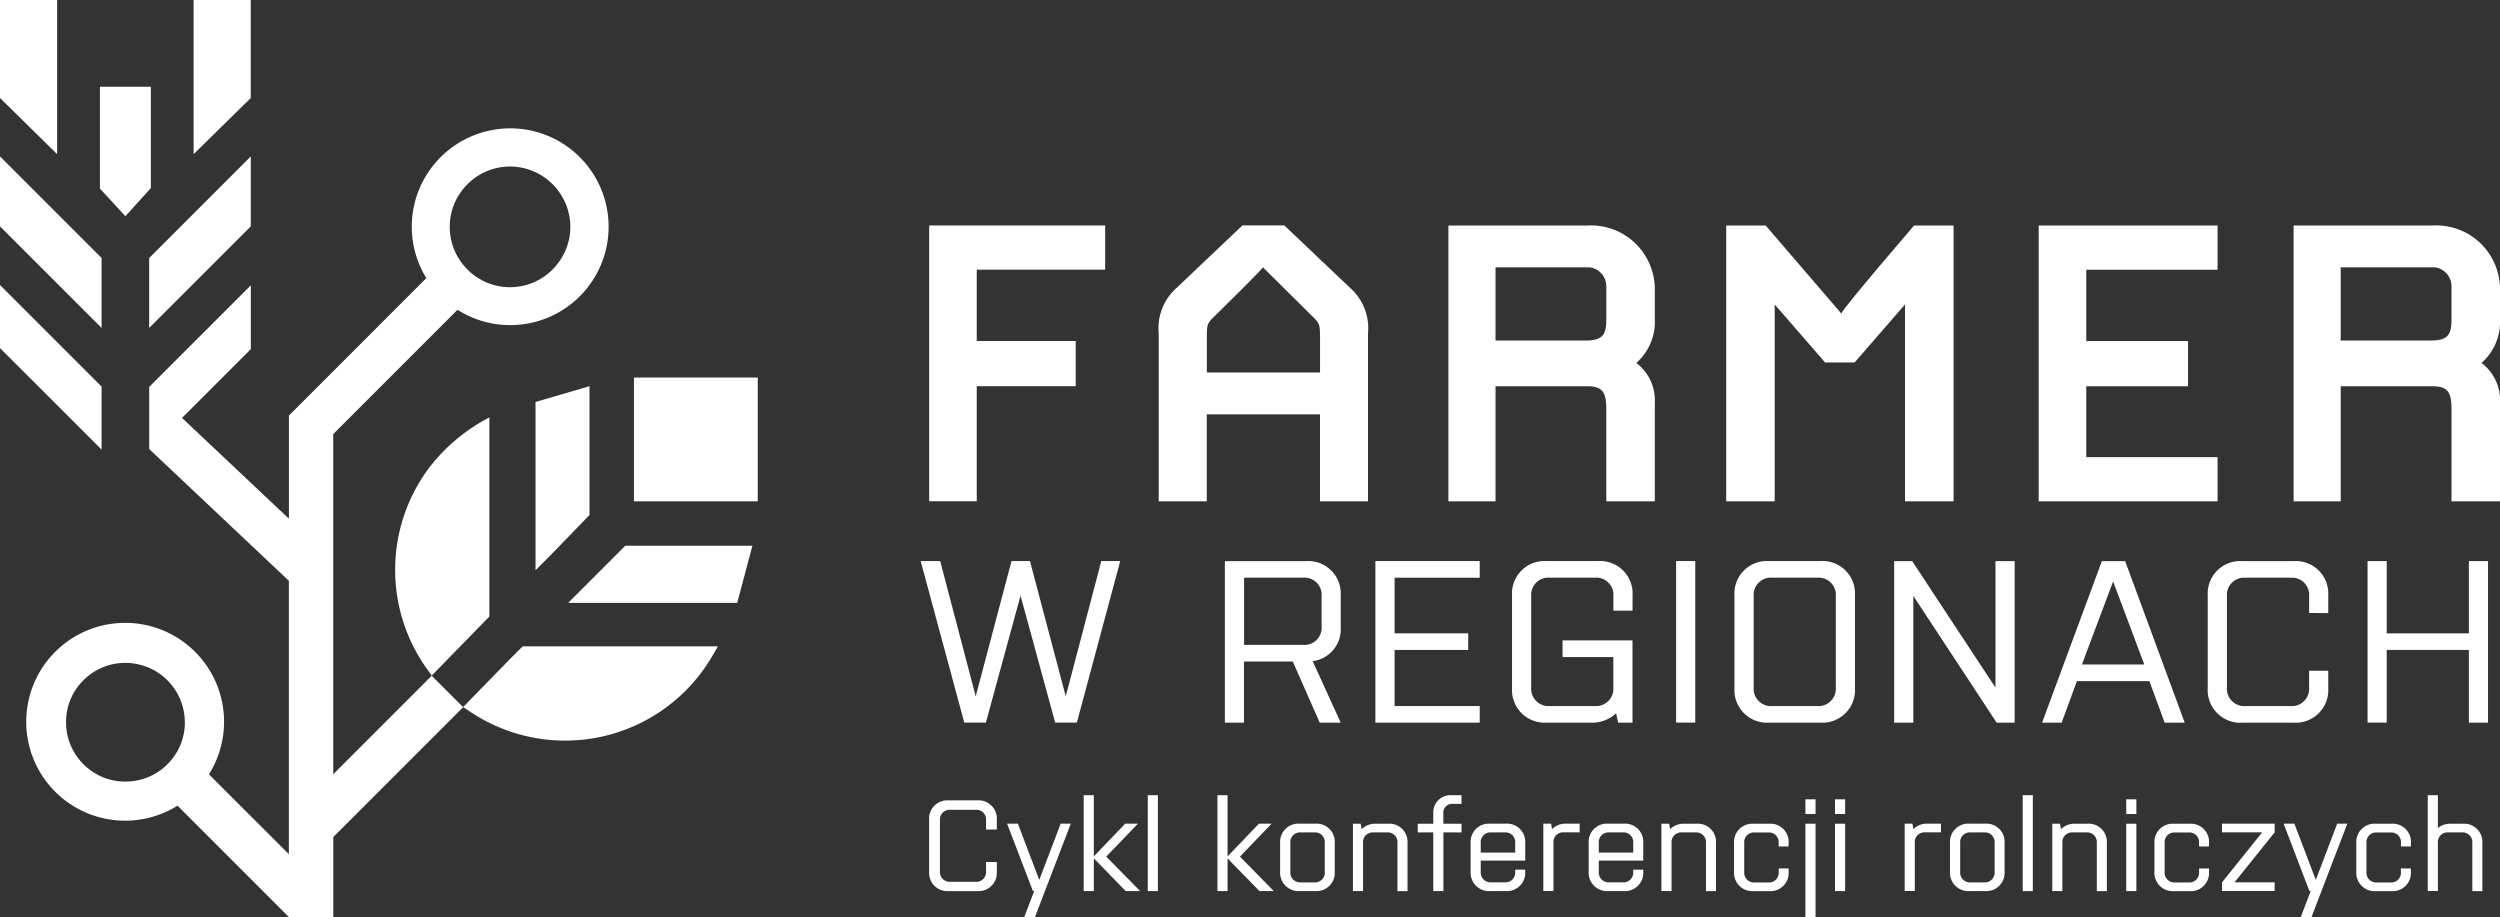 <svg xmlns="http://www.w3.org/2000/svg" width="213.294" height="78.239" viewBox="0 0 213.294 78.239"><rect x="0" y="0" width="213.294" height="78.239" fill="#333333" stroke="none"/><g transform="translate(-113.497 -60.761)"><g transform="translate(-141.468 1222.101)"><g transform="translate(334.235 -1142.105)"><g transform="translate(0.005 0)"><path d="M285.929,124.514V130.6h8.442v3.853h-8.442v9.821H281.87V120.74h15.014v3.774Z" transform="translate(-281.87 -120.74)" fill="#fff"/><path d="M339.635,144.279h-4.1v-7.426h-9.659v7.426h-4.1V129.952a4.6,4.6,0,0,1,1.541-3.9l5.6-5.315h3.573l5.6,5.315a4.6,4.6,0,0,1,1.541,3.9v14.327Zm-4.1-14.125c0-.854-.039-1.055-.525-1.541l-4.344-4.3c-.2.324-4.26,4.3-4.26,4.3-.486.486-.525.692-.525,1.541v3.126h9.659v-3.126h0Z" transform="translate(-302.192 -120.74)" fill="#fff"/><path d="M385.6,144.284v-7.873c0-1.5-.363-1.948-1.664-1.948H376.15v9.821h-4.02V120.75h11.848a5.451,5.451,0,0,1,5.762,5.477v2.557a4.651,4.651,0,0,1-1.58,3.691,4,4,0,0,1,1.58,3.406v8.4H385.6Zm0-18.341a1.634,1.634,0,0,0-1.418-1.625H376.15v6.248h7.588c1.5,0,1.865-.407,1.865-1.826v-2.8h0Z" transform="translate(-327.83 -120.745)" fill="#fff"/><path d="M435.674,144.284v-16.8l-4.3,4.952h-2.518l-4.3-4.952v16.8H420.42V120.75h3.367l6.454,7.509c.162-.486,6.209-7.509,6.209-7.509h3.367v23.534Z" transform="translate(-352.419 -120.745)" fill="#fff"/><path d="M474.74,144.284V120.75H490v3.774H478.8v6.086h8.682v3.853H478.8v6.047H490v3.774H474.74Z" transform="translate(-380.079 -120.745)" fill="#fff"/><path d="M532.523,144.284v-7.873c0-1.5-.363-1.948-1.664-1.948H523.07v9.821h-4.02V120.75H530.9a5.451,5.451,0,0,1,5.762,5.477v2.557a4.652,4.652,0,0,1-1.58,3.691,4,4,0,0,1,1.58,3.406v8.4h-4.137Zm0-18.341a1.634,1.634,0,0,0-1.418-1.625H523.07v6.248h7.588c1.5,0,1.865-.407,1.865-1.826Z" transform="translate(-402.641 -120.745)" fill="#fff"/></g><g transform="translate(0 48.609)"><path d="M286.719,223.168v-.8a.825.825,0,0,0-.883-.883h-2.169a.825.825,0,0,0-.883.883v4.368a.832.832,0,0,0,.883.893h2.169a.832.832,0,0,0,.883-.893v-.8h.918v.839a1.561,1.561,0,0,1-1.649,1.649h-2.479a1.564,1.564,0,0,1-1.649-1.649v-4.447a1.556,1.556,0,0,1,1.649-1.649h2.479a1.559,1.559,0,0,1,1.649,1.649v.839h-.918Z" transform="translate(-281.86 -220.238)" fill="#fff"/><path d="M296.883,232.691l.849-2.214h-.113l-2.2-5.747h.918l1.826,4.8,1.826-4.8h.864l-3.053,7.961Z" transform="translate(-288.765 -222.301)" fill="#fff"/><path d="M309.6,225.174v2.788h-.864V219.78h.864V225l2.675-2.788h1.085l-2.7,2.807,2.886,2.94h-1.227l-2.719-2.788h0Z" transform="translate(-295.547 -219.78)" fill="#fff"/><path d="M319.87,219.78h.864v8.182h-.864Z" transform="translate(-301.215 -219.78)" fill="#fff"/><path d="M332.844,225.174v2.788h-.864V219.78h.864V225l2.675-2.788H336.6l-2.7,2.807,2.886,2.94h-1.227l-2.719-2.788h0Z" transform="translate(-307.381 -219.78)" fill="#fff"/><path d="M345.889,230.482h-1.36a1.564,1.564,0,0,1-1.649-1.649v-2.454a1.556,1.556,0,0,1,1.649-1.649h1.36a1.551,1.551,0,0,1,1.649,1.649v2.454A1.556,1.556,0,0,1,345.889,230.482Zm.8-4.123a.827.827,0,0,0-.893-.883h-1.163a.825.825,0,0,0-.883.883v2.488a.832.832,0,0,0,.883.893h1.163a.832.832,0,0,0,.893-.893Z" transform="translate(-312.931 -222.301)" fill="#fff"/><path d="M359.329,230.487v-4.123a.827.827,0,0,0-.893-.883h-1.158a.825.825,0,0,0-.883.883v4.123h-.864V224.74h.663l.079.466a1.634,1.634,0,0,1,1.207-.466h1.06a1.551,1.551,0,0,1,1.649,1.649v4.1h-.859Z" transform="translate(-319.372 -222.306)" fill="#fff"/><path d="M368.989,222.214h1.546v.741h-1.546v5.006h-.864v-5.006H366.8v-.741h1.325v-.874a1.476,1.476,0,0,1,1.561-1.561h.849v.741h-.751a.742.742,0,0,0-.8.8v.893h0Z" transform="translate(-325.111 -219.78)" fill="#fff"/><path d="M380.648,228.656v.177A1.556,1.556,0,0,1,379,230.482h-1.36a1.564,1.564,0,0,1-1.649-1.649v-2.454a1.556,1.556,0,0,1,1.649-1.649H379a1.551,1.551,0,0,1,1.649,1.649v1.5h-3.794v.962a.832.832,0,0,0,.883.893H378.9a.832.832,0,0,0,.893-.893v-.186h.854Zm-3.794-1.458h2.94v-.839a.827.827,0,0,0-.893-.883h-1.163a.825.825,0,0,0-.883.883Z" transform="translate(-329.791 -222.301)" fill="#fff"/><path d="M391.727,225.471h-1.35a.825.825,0,0,0-.883.883v4.123h-.864V224.73h.663l.079.466a1.634,1.634,0,0,1,1.207-.466h1.148v.741h0Z" transform="translate(-336.227 -222.301)" fill="#fff"/><path d="M401.168,228.656v.177a1.556,1.556,0,0,1-1.649,1.649h-1.36a1.564,1.564,0,0,1-1.649-1.649v-2.454a1.556,1.556,0,0,1,1.649-1.649h1.36a1.551,1.551,0,0,1,1.649,1.649v1.5h-3.794v.962a.832.832,0,0,0,.883.893h1.163a.832.832,0,0,0,.893-.893v-.186Zm-3.794-1.458h2.94v-.839a.827.827,0,0,0-.893-.883h-1.163a.825.825,0,0,0-.883.883Z" transform="translate(-340.239 -222.301)" fill="#fff"/><path d="M412.954,230.487v-4.123a.827.827,0,0,0-.893-.883H410.9a.825.825,0,0,0-.883.883v4.123h-.864V224.74h.663l.079.466a1.635,1.635,0,0,1,1.207-.466h1.06a1.551,1.551,0,0,1,1.649,1.649v4.1h-.854Z" transform="translate(-346.675 -222.306)" fill="#fff"/><path d="M426.438,228.554v.29a1.556,1.556,0,0,1-1.649,1.649h-1.359a1.564,1.564,0,0,1-1.649-1.649v-2.454a1.556,1.556,0,0,1,1.649-1.649h1.359a1.551,1.551,0,0,1,1.649,1.649v.29h-.849v-.309a.827.827,0,0,0-.893-.883h-1.163a.825.825,0,0,0-.883.883v2.488a.832.832,0,0,0,.883.893H424.7a.832.832,0,0,0,.893-.893v-.3h.849Z" transform="translate(-353.107 -222.306)" fill="#fff"/><path d="M434.19,220.5h.864v1.252h-.864Zm0,2.081h.864v7.961h-.864Z" transform="translate(-359.426 -220.147)" fill="#fff"/><path d="M439.33,220.5h.864v1.252h-.864Zm0,2.081h.864v5.747h-.864Z" transform="translate(-362.043 -220.147)" fill="#fff"/><path d="M454.537,225.471h-1.35a.825.825,0,0,0-.883.883v4.123h-.864V224.73h.663l.079.466a1.634,1.634,0,0,1,1.207-.466h1.148v.741h0Z" transform="translate(-368.209 -222.301)" fill="#fff"/><path d="M462.329,230.482h-1.36a1.564,1.564,0,0,1-1.649-1.649v-2.454a1.556,1.556,0,0,1,1.649-1.649h1.36a1.551,1.551,0,0,1,1.649,1.649v2.454A1.556,1.556,0,0,1,462.329,230.482Zm.8-4.123a.827.827,0,0,0-.893-.883h-1.163a.825.825,0,0,0-.883.883v2.488a.832.832,0,0,0,.883.893h1.163a.832.832,0,0,0,.893-.893Z" transform="translate(-372.222 -222.301)" fill="#fff"/><path d="M471.96,219.78h.864v8.182h-.864Z" transform="translate(-378.658 -219.78)" fill="#fff"/><path d="M480.9,230.487v-4.123a.827.827,0,0,0-.893-.883h-1.163a.825.825,0,0,0-.883.883v4.123H477.1V224.74h.663l.079.466a1.634,1.634,0,0,1,1.207-.466h1.06a1.551,1.551,0,0,1,1.649,1.649v4.1H480.9Z" transform="translate(-381.275 -222.306)" fill="#fff"/><path d="M489.96,220.5h.864v1.252h-.864Zm0,2.081h.864v5.747h-.864Z" transform="translate(-387.824 -220.147)" fill="#fff"/><path d="M499.518,228.554v.29a1.556,1.556,0,0,1-1.649,1.649h-1.36a1.564,1.564,0,0,1-1.649-1.649v-2.454a1.556,1.556,0,0,1,1.649-1.649h1.36a1.551,1.551,0,0,1,1.649,1.649v.29h-.849v-.309a.827.827,0,0,0-.893-.883h-1.163a.825.825,0,0,0-.883.883v2.488a.832.832,0,0,0,.883.893h1.163a.832.832,0,0,0,.893-.893v-.3h.849Z" transform="translate(-390.319 -222.306)" fill="#fff"/><path d="M510.036,225.471H506.61v-.741H511.1v.741l-3.426,4.265H511.1v.741H506.61v-.741Z" transform="translate(-396.302 -222.301)" fill="#fff"/><path d="M518.783,232.691l.849-2.214h-.113l-2.2-5.747h.918l1.826,4.8,1.826-4.8h.864l-3.053,7.961Z" transform="translate(-401.755 -222.301)" fill="#fff"/><path d="M534.608,228.554v.29a1.556,1.556,0,0,1-1.649,1.649H531.6a1.564,1.564,0,0,1-1.649-1.649v-2.454a1.556,1.556,0,0,1,1.649-1.649h1.36a1.551,1.551,0,0,1,1.649,1.649v.29h-.849v-.309a.827.827,0,0,0-.893-.883H531.7a.825.825,0,0,0-.883.883v2.488a.832.832,0,0,0,.883.893h1.163a.832.832,0,0,0,.893-.893v-.3h.849Z" transform="translate(-408.186 -222.306)" fill="#fff"/><path d="M546.174,227.962v-4.123a.827.827,0,0,0-.893-.883h-1.163a.816.816,0,0,0-.883.8v4.2h-.864V219.78h.864v2.8a1.671,1.671,0,0,1,1.085-.363h1.06a1.551,1.551,0,0,1,1.649,1.649v4.1h-.854Z" transform="translate(-414.511 -219.78)" fill="#fff"/></g></g><g transform="translate(254.965 -1161.34)"><path d="M200.04,126.43a5.449,5.449,0,0,0,.594.79A5.449,5.449,0,0,1,200.04,126.43Z" transform="translate(-160.928 -104.403)" fill="none"/><path d="M200.624,113.95a4.965,4.965,0,0,0-.594.79A4.687,4.687,0,0,1,200.624,113.95Z" transform="translate(-160.923 -98.048)" fill="none"/><path d="M218.89,123.915a4.08,4.08,0,0,0,.157-.545A4.08,4.08,0,0,1,218.89,123.915Z" transform="translate(-170.526 -102.845)" fill="none"/><path d="M218.89,117.53a4.011,4.011,0,0,1,.157.54C219,117.883,218.949,117.707,218.89,117.53Z" transform="translate(-170.526 -99.871)" fill="none"/><path d="M219.337,119.793a4.779,4.779,0,0,1-.137,1.163,5.172,5.172,0,0,0,0-2.326A5.033,5.033,0,0,1,219.337,119.793Z" transform="translate(-170.684 -100.431)" fill="none"/><g transform="translate(33.714 32.211)"><path d="M230.55,147.18v10.528l.029.034h10.533V147.18Z" transform="translate(-210.177 -147.18)" fill="#fff"/><path d="M205.022,194.813q-1.973,2.017-3.941,4.039l-.231.236c.231.147.456.294.687.447a14.534,14.534,0,0,0,19.848-3.681,22.025,22.025,0,0,0,1.207-1.953H205.935l-.908.908h0Z" transform="translate(-195.054 -170.97)" fill="#fff"/><path d="M191.725,158.7a14.529,14.529,0,0,0,.128,17.006c.108.142.206.29.3.442l1.625-1.669q1.649-1.693,3.3-3.382V154.11a15.477,15.477,0,0,0-5.36,4.589h0Z" transform="translate(-189.04 -150.709)" fill="#fff"/><path d="M213.45,164.381l1.2-1.2q1.708-1.752,3.4-3.509V148.68l-.78.231c-1.286.378-2.552.751-3.823,1.114v14.356h0Z" transform="translate(-201.47 -147.944)" fill="#fff"/><path d="M219.115,181.294h14.42c.373-1.418.751-2.822,1.129-4.245l.167-.628H223.984l-4.874,4.874h0Z" transform="translate(-204.352 -162.069)" fill="#fff"/></g><g transform="translate(0 0)"><path d="M200.04,126.43a5.449,5.449,0,0,0,.594.79A5.449,5.449,0,0,1,200.04,126.43Z" transform="translate(-160.928 -104.403)" fill="none"/><path d="M200.624,113.95a4.965,4.965,0,0,0-.594.79A4.687,4.687,0,0,1,200.624,113.95Z" transform="translate(-160.923 -98.048)" fill="none"/><path d="M218.89,123.915a4.08,4.08,0,0,0,.157-.545A4.08,4.08,0,0,1,218.89,123.915Z" transform="translate(-170.526 -102.845)" fill="none"/><path d="M218.89,117.53a4.011,4.011,0,0,1,.157.54C219,117.883,218.949,117.707,218.89,117.53Z" transform="translate(-170.526 -99.871)" fill="none"/><path d="M219.337,119.793a4.779,4.779,0,0,1-.137,1.163,5.172,5.172,0,0,0,0-2.326A5.033,5.033,0,0,1,219.337,119.793Z" transform="translate(-170.684 -100.431)" fill="none"/><path d="M165.36,103.92a8.386,8.386,0,0,0-6.243,12.727l-11.725,11.725v8.8l-9.119-8.6,5.87-5.87V117.26l-8.668,8.663v5.306h0l11.912,11.239v23.323l-6.817-6.812a8.439,8.439,0,1,0-2.68,2.675l9.5,9.5h3.789v-6.827l11.077-11.077-2.68-2.68-8.4,8.4V129.947l10.6-10.6a8.394,8.394,0,1,0,3.583-15.431h0Zm-26.852,50.906a5.557,5.557,0,0,1-.1.761,5.034,5.034,0,0,1-.638,1.6c-.069.108-.142.211-.216.319a2.845,2.845,0,0,1-.211.27q-.155.184-.324.353a5.009,5.009,0,0,1-2.8,1.409,2.347,2.347,0,0,1-.25.034,5.207,5.207,0,0,1-.56.029c-.177,0-.348-.015-.515-.029-.088-.01-.167-.02-.255-.034l-.245-.044c-.162-.034-.324-.079-.486-.123-.079-.029-.157-.054-.236-.083-.152-.059-.3-.123-.452-.2a5.242,5.242,0,0,1-.628-.363c-.133-.093-.265-.191-.388-.294a5.055,5.055,0,0,1-1.826-3.931,4.411,4.411,0,0,1,.029-.515c.015-.167.044-.339.074-.5a5.028,5.028,0,0,1,1.134-2.272c.083-.093.167-.182.255-.27a5.061,5.061,0,0,1,2.071-1.247,3.838,3.838,0,0,1,.481-.123,4.668,4.668,0,0,1,1.055-.1,4.453,4.453,0,0,1,.771.064c.167.029.329.064.491.108a4.725,4.725,0,0,1,.7.241,4.562,4.562,0,0,1,.442.211,5,5,0,0,1,.8.545,4.516,4.516,0,0,1,.358.329,5.065,5.065,0,0,1,1.472,3.607,2.259,2.259,0,0,1-.01.26h0Zm32.756-41.39a4.67,4.67,0,0,1-.157.545c-.029.088-.064.177-.1.26s-.074.172-.123.26c-.049.108-.108.206-.162.309a.079.079,0,0,0-.02.034c-.059.1-.123.2-.191.3q-.14.206-.294.4a4.668,4.668,0,0,1-.329.363,4.613,4.613,0,0,1-.368.334,5.2,5.2,0,0,1-.6.432c-.074.039-.142.088-.216.123a4.687,4.687,0,0,1-.447.216,5.13,5.13,0,0,1-4.668-.339,3.943,3.943,0,0,1-.407-.275,4.826,4.826,0,0,1-.56-.491c-.059-.059-.113-.118-.172-.177a5.416,5.416,0,0,1-.589-.79c-.044-.074-.088-.142-.128-.216-.074-.142-.152-.294-.216-.452a5.159,5.159,0,0,1,0-4c.064-.157.142-.3.216-.452.039-.074.083-.142.128-.216a5.417,5.417,0,0,1,.589-.79c.059-.064.113-.123.172-.177.118-.118.236-.226.363-.334a5.131,5.131,0,0,1,6.542,0c.128.108.25.216.368.334s.226.24.329.363a4.622,4.622,0,0,1,.294.4,2.7,2.7,0,0,1,.177.28c.015.025.025.044.039.069.054.1.108.2.157.3s.083.177.123.265.064.167.1.245v.015c.059.177.113.358.157.545a5.129,5.129,0,0,1,0,2.317h0Z" transform="translate(-122.743 -92.916)" fill="#fff"/><path d="M129.018,139.768,120.35,131.1v5.379l8.668,8.663Z" transform="translate(-120.35 -106.781)" fill="#fff"/><path d="M129.018,117.408l-8.668-8.668v5.968l8.668,8.663Z" transform="translate(-120.35 -95.395)" fill="#fff"/><path d="M142.064,105.278V96.63H137.72v8.687l2.174,2.356Z" transform="translate(-129.195 -89.229)" fill="#fff"/><path d="M125.224,81.55H120.35v8.363l4.874,4.79Z" transform="translate(-120.35 -81.55)" fill="#fff"/><path d="M146.28,123.371l8.668-8.663V108.74l-8.668,8.668Z" transform="translate(-133.553 -95.395)" fill="#fff"/><path d="M158.884,89.913V81.55H154.01V94.7Z" transform="translate(-137.49 -81.55)" fill="#fff"/></g></g><path d="M280.37,179.08h1.674l3.033,11.539,3.053-11.539h1.575l3.053,11.539,3.033-11.539h1.615l-3.7,13.782h-1.85L288.9,182.03l-2.955,10.832H284.1l-3.72-13.782Z" transform="translate(53.134 -1292.552)" fill="#fff"/><g transform="translate(359.467 -1113.472)"><path d="M340.755,187.615l2.4,5.257h-1.791l-2.3-5.217H334.9v5.217H333.27V179.09h6.95a2.772,2.772,0,0,1,2.935,2.935v2.7a2.745,2.745,0,0,1-2.4,2.9h0Zm.771-5.536a1.467,1.467,0,0,0-1.575-1.576h-5.041v5.733h5.041a1.467,1.467,0,0,0,1.575-1.575Z" transform="translate(-333.27 -179.085)" fill="#fff"/><path d="M359.44,179.08h8.9V180.5h-7.264v4.746h6.282v1.418h-6.282v4.785h7.264v1.418h-8.9V179.085h0Z" transform="translate(-346.596 -179.08)" fill="#fff"/><path d="M393.467,192.867h-1.222l-.177-.8a2.964,2.964,0,0,1-2.125.8h-3.818a2.782,2.782,0,0,1-2.935-2.935v-7.917a2.772,2.772,0,0,1,2.935-2.935h4.412a2.772,2.772,0,0,1,2.935,2.935v1.3h-1.634v-1.242a1.467,1.467,0,0,0-1.576-1.576H386.4a1.467,1.467,0,0,0-1.575,1.576v7.779a1.482,1.482,0,0,0,1.575,1.6h3.858a1.482,1.482,0,0,0,1.576-1.6v-2.582H387.5v-1.418h5.968v7.009h0Z" transform="translate(-358.689 -179.08)" fill="#fff"/><path d="M411.71,179.08h1.634v13.782H411.71Z" transform="translate(-373.211 -179.08)" fill="#fff"/><path d="M429.2,192.867h-4.412a2.782,2.782,0,0,1-2.935-2.935v-7.917a2.772,2.772,0,0,1,2.935-2.935H429.2a2.772,2.772,0,0,1,2.935,2.935v7.917A2.782,2.782,0,0,1,429.2,192.867Zm1.3-10.793a1.467,1.467,0,0,0-1.575-1.576h-3.858a1.467,1.467,0,0,0-1.575,1.576v7.779a1.482,1.482,0,0,0,1.575,1.6h3.858a1.482,1.482,0,0,0,1.575-1.6Z" transform="translate(-378.375 -179.08)" fill="#fff"/><path d="M451.254,182.059v10.812H449.62V179.09h1.536l7.107,10.793V179.09H459.9v13.782h-1.536Z" transform="translate(-392.515 -179.085)" fill="#fff"/><path d="M487.5,192.872h-1.713l-1.3-3.544H478.3l-1.3,3.544H475.33l5.1-13.782h1.988l5.08,13.782h0Zm-8.766-4.962h5.315l-2.66-7.087-2.66,7.087Z" transform="translate(-405.606 -179.085)" fill="#fff"/><path d="M512.778,183.512v-1.438A1.467,1.467,0,0,0,511.2,180.5h-3.858a1.467,1.467,0,0,0-1.576,1.575v7.779a1.482,1.482,0,0,0,1.576,1.6H511.2a1.482,1.482,0,0,0,1.576-1.6v-1.418h1.634v1.5a2.782,2.782,0,0,1-2.935,2.935h-4.412a2.782,2.782,0,0,1-2.935-2.935v-7.917a2.772,2.772,0,0,1,2.935-2.935h4.412a2.772,2.772,0,0,1,2.935,2.935v1.5Z" transform="translate(-420.271 -179.08)" fill="#fff"/><path d="M540.553,186.668h-7.009v6.2H531.91V179.09h1.634v6.165h7.009V179.09h1.634v13.782h-1.634Z" transform="translate(-434.417 -179.085)" fill="#fff"/></g></g></g></svg>